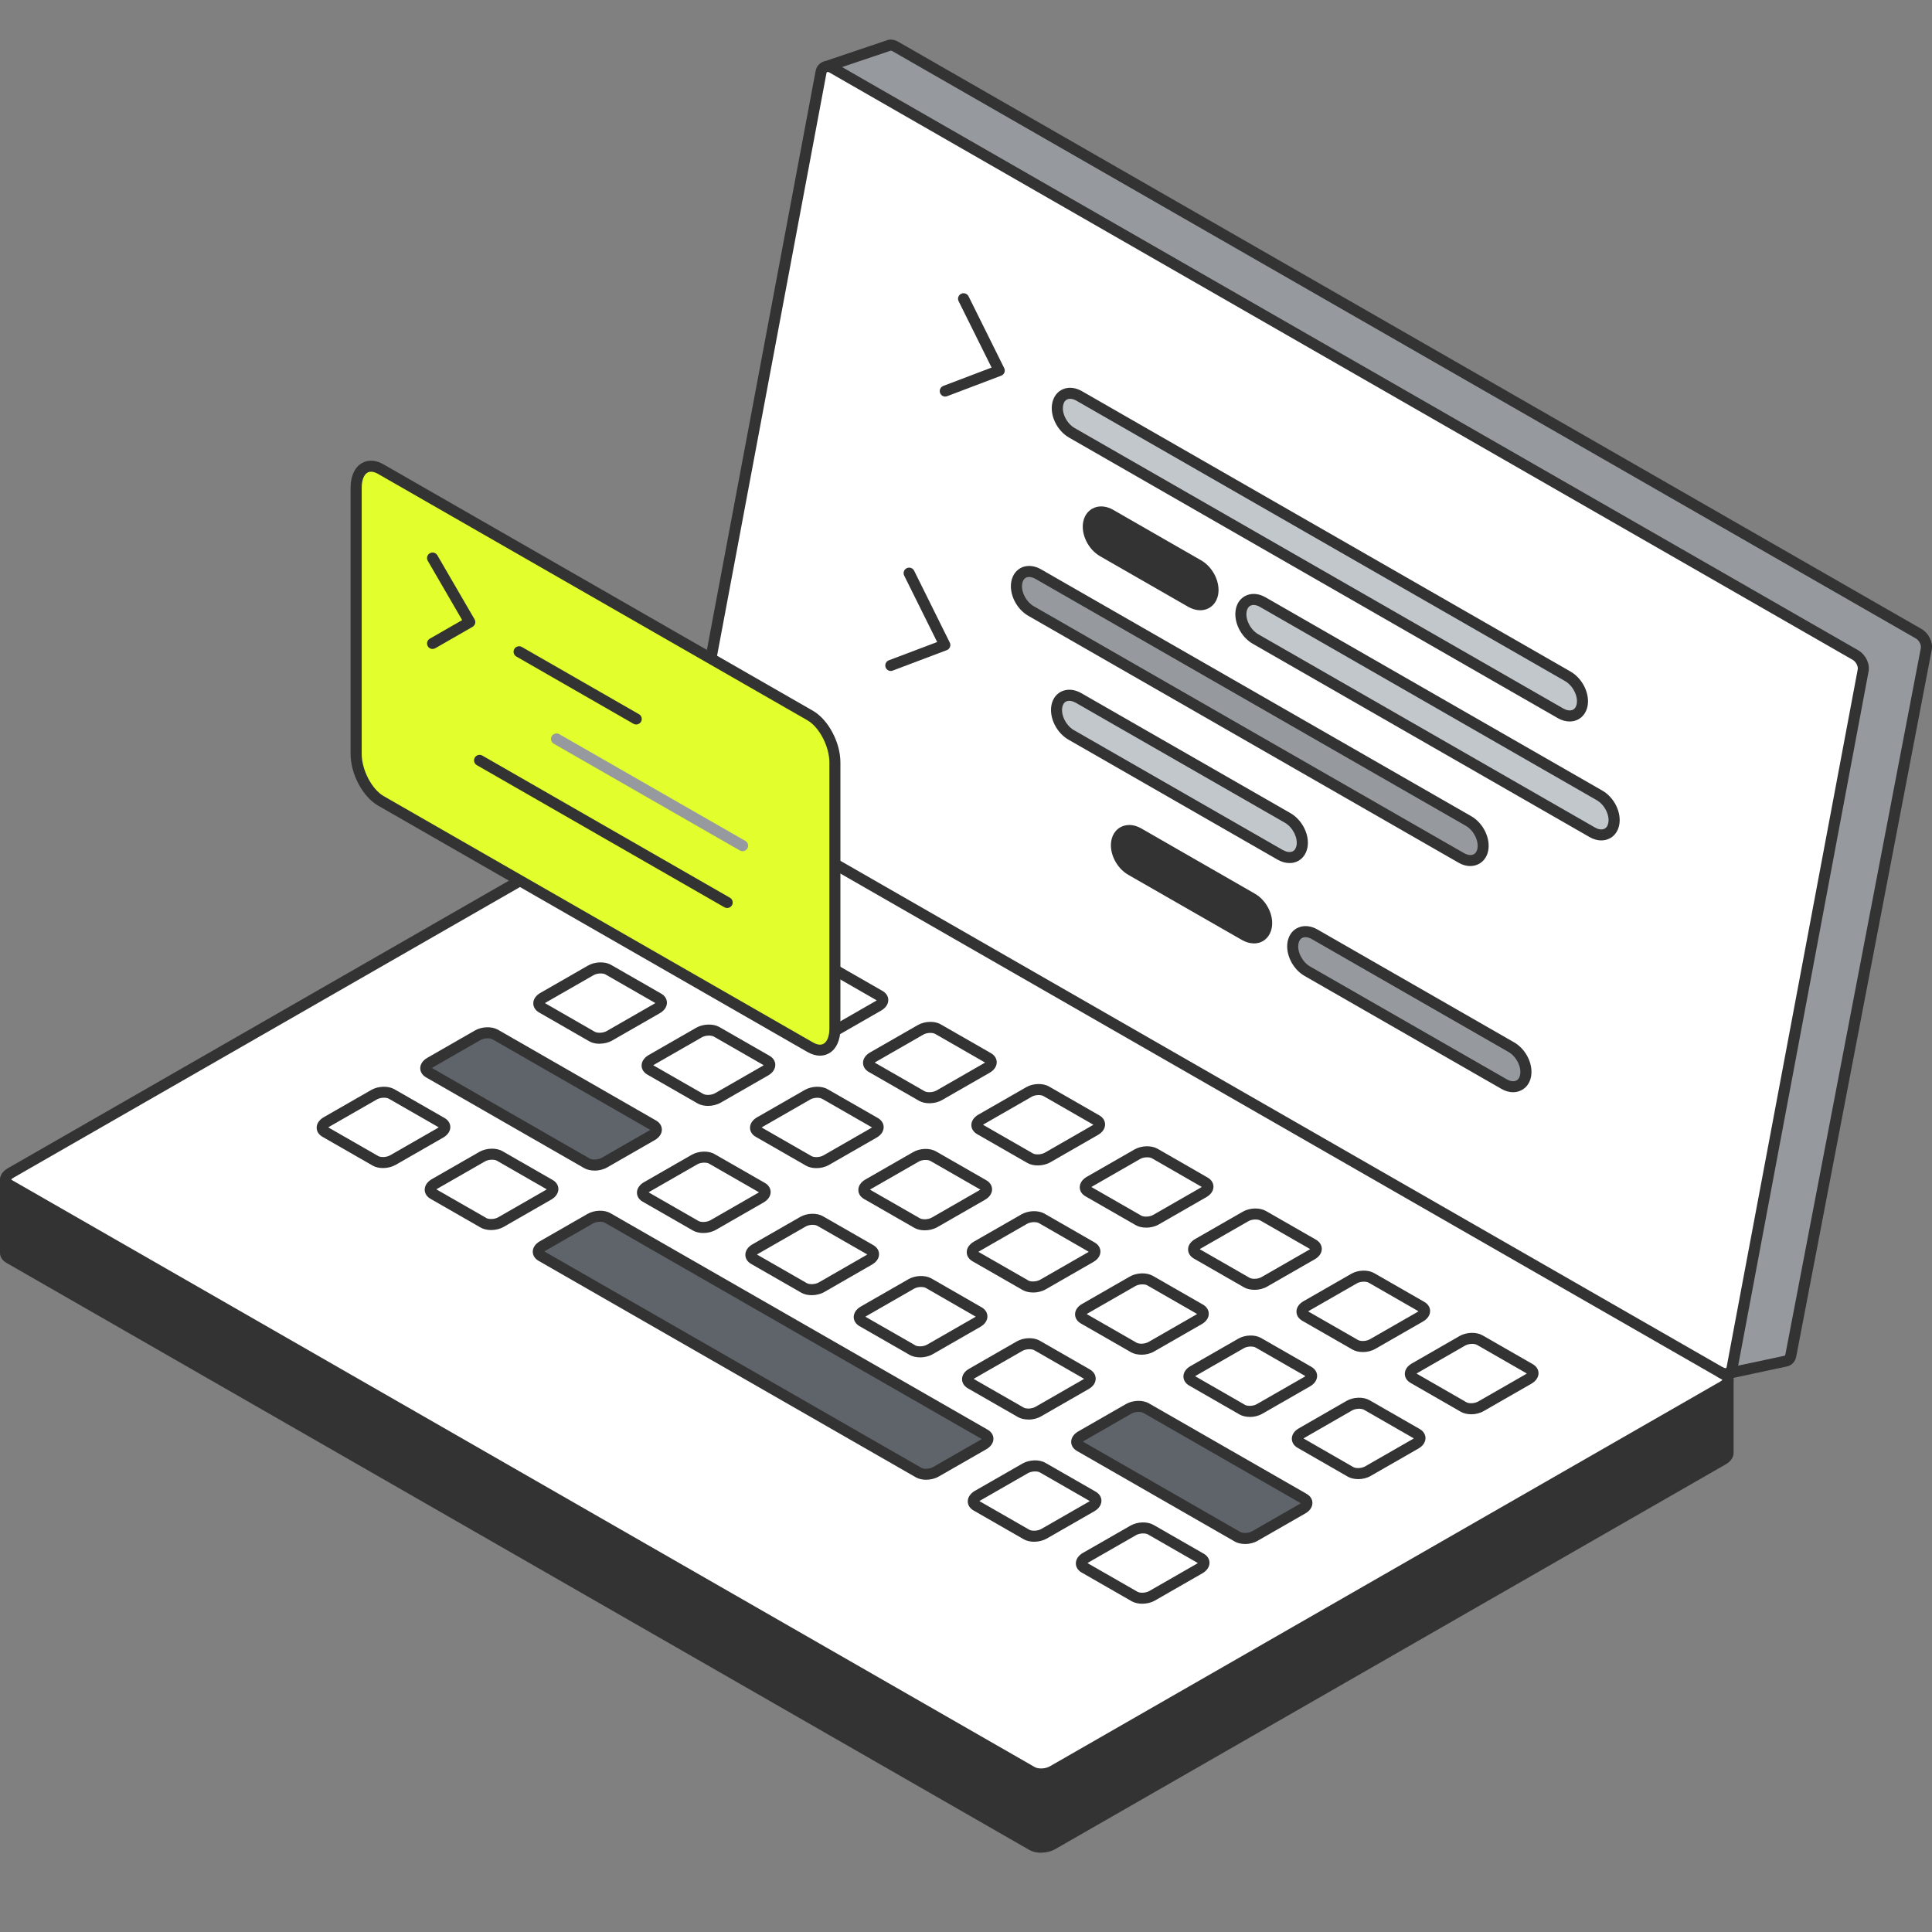 <svg width="195" height="195" viewBox="0 0 195 195" fill="none" xmlns="http://www.w3.org/2000/svg">
<rect x="0" y="0" width="195" height="195" fill="#808080" stroke="none"/>
<g clip-path="url(#clip0_459_10487)">
<path d="M193.646 63.959C194.183 64.267 194.526 64.957 194.422 65.506L180.753 136.804C180.697 137.123 180.495 137.331 180.23 137.379L174.301 138.644V138.637C174.566 138.592 174.767 138.392 174.823 138.073L188.052 67.657C188.153 67.105 187.806 66.418 187.276 66.11L84.014 6.849C83.794 6.723 83.577 6.686 83.394 6.719L89.768 4.571C89.951 4.534 90.171 4.579 90.388 4.701L193.646 63.959Z" fill="#969A9E"/>
<path d="M187.276 66.113C187.806 66.421 188.153 67.111 188.052 67.66L174.823 138.076C174.768 138.395 174.566 138.595 174.301 138.64C174.126 138.684 173.909 138.647 173.697 138.528C173.689 138.528 173.685 138.528 173.678 138.521L70.412 79.256C69.883 78.948 69.536 78.258 69.644 77.709L82.869 7.293C82.925 6.967 83.134 6.763 83.399 6.718C83.581 6.685 83.794 6.726 84.018 6.848L187.276 66.11V66.113ZM162.875 83.18C163.084 82.153 162.434 80.851 161.438 80.279L127.454 60.775C126.95 60.486 126.458 60.438 126.066 60.586C125.674 60.735 125.379 61.08 125.279 61.595C125.07 62.63 125.715 63.921 126.715 64.496L160.699 84C161.196 84.289 161.688 84.338 162.087 84.189C162.479 84.045 162.774 83.689 162.875 83.18ZM159.688 71.169C159.89 70.142 159.248 68.843 158.251 68.268L108.93 39.969C108.434 39.68 107.942 39.632 107.542 39.78C107.15 39.932 106.856 40.281 106.755 40.797C106.546 41.817 107.191 43.122 108.192 43.69L157.505 71.996C158.001 72.286 158.494 72.33 158.893 72.186C159.289 72.034 159.587 71.685 159.688 71.169ZM153.975 108.586C154.176 107.559 153.535 106.26 152.538 105.693L132.69 94.301C132.193 94.012 131.693 93.963 131.301 94.112C130.906 94.264 130.615 94.605 130.507 95.121C130.305 96.156 130.947 97.45 131.943 98.022L151.796 109.413C152.292 109.703 152.784 109.751 153.176 109.602C153.572 109.45 153.87 109.109 153.971 108.586H153.975ZM149.657 85.766C149.859 84.731 149.217 83.436 148.221 82.865L104.799 57.949C104.303 57.66 103.811 57.611 103.411 57.756C103.019 57.912 102.725 58.257 102.624 58.776C102.422 59.796 103.061 61.094 104.061 61.669L147.482 86.585C147.978 86.875 148.471 86.919 148.863 86.775C149.258 86.623 149.557 86.281 149.657 85.766ZM131.406 85.458C131.608 84.43 130.966 83.132 129.969 82.557L108.848 70.439C108.352 70.156 107.859 70.105 107.468 70.249C107.072 70.401 106.773 70.75 106.673 71.266C106.471 72.293 107.113 73.591 108.109 74.166L129.223 86.285C129.719 86.567 130.212 86.619 130.611 86.474C131.007 86.322 131.298 85.974 131.406 85.458ZM127.801 93.567C128.01 92.539 127.361 91.241 126.365 90.673L114.901 84.089C114.405 83.8 113.912 83.755 113.513 83.9C113.117 84.052 112.826 84.393 112.718 84.909C112.516 85.944 113.158 87.238 114.155 87.81L125.626 94.386C126.122 94.676 126.615 94.724 127.014 94.579C127.406 94.427 127.7 94.079 127.801 93.563V93.567ZM122.394 59.941C122.596 58.913 121.954 57.615 120.957 57.04L112.065 51.932C111.569 51.65 111.076 51.598 110.677 51.75C110.278 51.903 109.983 52.244 109.882 52.759C109.68 53.794 110.322 55.089 111.319 55.66L120.219 60.768C120.715 61.05 121.207 61.102 121.599 60.957C121.995 60.805 122.293 60.456 122.394 59.941Z" fill="white"/>
<path d="M174.416 139.253V146.646C174.416 146.876 174.244 147.121 173.905 147.317L106.243 186.151C105.631 186.504 104.706 186.541 104.176 186.24L0.918 126.975C0.679 126.838 0.56 126.649 0.56 126.456V119.07C0.56 119.263 0.679 119.445 0.918 119.586L104.176 178.847C104.706 179.148 105.631 179.111 106.243 178.758L173.905 139.925C174.244 139.732 174.416 139.487 174.416 139.253Z" fill="#333333"/>
<path d="M174.058 138.741C174.297 138.878 174.416 139.06 174.416 139.256C174.416 139.486 174.244 139.731 173.905 139.928L106.243 178.762C105.631 179.114 104.706 179.151 104.176 178.851L0.918 119.582C0.679 119.445 0.56 119.263 0.56 119.066C0.56 118.836 0.731 118.584 1.071 118.391L68.733 79.557C69.337 79.205 70.259 79.168 70.789 79.468L173.677 138.518C173.677 138.518 173.688 138.526 173.696 138.526L174.062 138.737L174.058 138.741ZM154.291 139.171C154.814 138.871 154.87 138.418 154.418 138.162L149.351 135.254C148.903 134.998 148.116 135.028 147.597 135.324L142.783 138.095C142.261 138.388 142.205 138.841 142.656 139.097L147.724 142.009C148.172 142.265 148.959 142.235 149.478 141.935L154.291 139.171ZM143.354 132.895C143.876 132.594 143.929 132.142 143.481 131.886L138.413 128.978C137.966 128.722 137.178 128.751 136.66 129.052L131.846 131.815C131.323 132.108 131.267 132.561 131.719 132.824L136.786 135.733C137.234 135.988 138.022 135.959 138.54 135.658L143.354 132.895ZM142.884 145.718C143.406 145.418 143.462 144.965 143.011 144.709L137.943 141.801C137.495 141.545 136.708 141.575 136.189 141.872L131.376 144.643C130.853 144.936 130.801 145.388 131.249 145.644L136.316 148.556C136.764 148.812 137.551 148.782 138.07 148.482L142.884 145.718ZM132.42 126.619C132.939 126.325 132.995 125.873 132.547 125.61L127.48 122.701C127.024 122.445 126.245 122.475 125.722 122.776L120.908 125.539C120.39 125.832 120.334 126.285 120.781 126.548L125.849 129.456C126.304 129.712 127.084 129.682 127.607 129.382L132.42 126.619ZM131.946 139.442C132.469 139.141 132.525 138.689 132.073 138.433L127.006 135.525C126.558 135.269 125.771 135.299 125.252 135.599L120.438 138.363C119.916 138.656 119.86 139.108 120.311 139.364L125.379 142.276C125.827 142.532 126.614 142.502 127.133 142.202L131.946 139.438V139.442ZM131.476 152.269C131.999 151.969 132.055 151.516 131.603 151.26L115.684 142.124C115.236 141.86 114.449 141.898 113.93 142.194L109.116 144.958C108.594 145.258 108.538 145.711 108.99 145.967L124.909 155.107C125.356 155.363 126.144 155.333 126.662 155.033L131.476 152.269ZM121.487 120.338C122.005 120.045 122.061 119.593 121.614 119.337L116.546 116.425C116.091 116.169 115.311 116.199 114.788 116.499L109.975 119.263C109.46 119.563 109.4 120.016 109.848 120.272L114.915 123.18C115.363 123.436 116.15 123.406 116.673 123.106L121.487 120.342V120.338ZM121.087 158.308C121.602 158.008 121.662 157.555 121.214 157.299L116.147 154.391C115.692 154.127 114.912 154.165 114.389 154.461L109.575 157.225C109.057 157.525 109.001 157.978 109.448 158.234L114.516 161.142C114.971 161.398 115.751 161.368 116.274 161.072L121.087 158.308ZM121.013 133.166C121.532 132.873 121.587 132.42 121.14 132.157L116.072 129.248C115.617 128.993 114.837 129.022 114.315 129.323L109.501 132.086C108.982 132.379 108.926 132.832 109.374 133.095L114.441 136.003C114.897 136.259 115.677 136.23 116.199 135.929L121.013 133.166ZM110.542 114.07C111.064 113.769 111.12 113.317 110.669 113.061L105.601 110.152C105.153 109.889 104.366 109.922 103.847 110.223L99.034 112.986C98.511 113.287 98.455 113.739 98.907 113.995L103.974 116.904C104.422 117.16 105.209 117.13 105.728 116.833L110.542 114.07ZM110.184 152.047C110.702 151.746 110.758 151.294 110.31 151.038L105.243 148.129C104.788 147.866 104 147.903 103.485 148.2L98.672 150.963C98.157 151.264 98.097 151.716 98.545 151.972L103.612 154.881C104.06 155.136 104.847 155.107 105.37 154.81L110.184 152.047ZM110.075 126.886C110.59 126.593 110.65 126.14 110.202 125.884L105.135 122.972C104.679 122.716 103.9 122.746 103.377 123.046L98.563 125.81C98.045 126.11 97.989 126.563 98.436 126.819L103.504 129.727C103.959 129.983 104.739 129.953 105.262 129.653L110.075 126.889V126.886ZM109.605 139.713C110.124 139.42 110.18 138.967 109.732 138.704L104.665 135.796C104.217 135.54 103.429 135.569 102.907 135.87L98.093 138.633C97.578 138.926 97.519 139.379 97.966 139.642L103.034 142.55C103.489 142.806 104.269 142.777 104.791 142.476L109.605 139.713ZM99.608 107.79C100.131 107.489 100.183 107.037 99.735 106.781L94.668 103.872C94.22 103.609 93.432 103.646 92.914 103.943L88.1 106.706C87.577 107.007 87.521 107.459 87.973 107.715L93.04 110.624C93.488 110.879 94.276 110.85 94.794 110.553L99.608 107.79ZM99.272 145.789C99.795 145.488 99.851 145.036 99.399 144.78L61.329 122.931C60.881 122.668 60.094 122.705 59.575 123.002L54.761 125.765C54.239 126.066 54.183 126.518 54.635 126.774L92.705 148.623C93.153 148.886 93.94 148.849 94.459 148.552L99.272 145.789ZM99.134 120.617C99.657 120.316 99.713 119.864 99.261 119.608L94.194 116.7C93.746 116.436 92.958 116.47 92.44 116.77L87.626 119.534C87.103 119.834 87.047 120.287 87.499 120.542L92.567 123.451C93.014 123.707 93.802 123.677 94.32 123.38L99.134 120.617ZM98.668 133.433C99.183 133.14 99.243 132.687 98.795 132.431L93.727 129.519C93.272 129.263 92.492 129.293 91.97 129.593L87.156 132.357C86.637 132.657 86.581 133.11 87.029 133.366L92.096 136.274C92.552 136.53 93.332 136.5 93.854 136.2L98.668 133.436V133.433ZM88.674 101.513C89.193 101.213 89.249 100.76 88.801 100.504L83.734 97.596C83.279 97.34 82.499 97.37 81.976 97.667L77.162 100.43C76.644 100.731 76.588 101.183 77.036 101.439L82.103 104.347C82.558 104.611 83.338 104.573 83.861 104.277L88.674 101.513ZM88.201 114.337C88.723 114.036 88.775 113.584 88.328 113.328L83.26 110.42C82.812 110.156 82.025 110.193 81.506 110.49L76.692 113.254C76.17 113.554 76.114 114.007 76.565 114.262L81.633 117.171C82.081 117.427 82.868 117.397 83.387 117.1L88.201 114.337ZM87.727 127.156C88.249 126.863 88.305 126.411 87.854 126.155L82.786 123.247C82.338 122.983 81.551 123.017 81.032 123.317L76.218 126.081C75.696 126.381 75.644 126.834 76.091 127.09L81.159 129.998C81.607 130.254 82.394 130.224 82.913 129.927L87.727 127.156ZM77.737 95.233C78.256 94.933 78.312 94.48 77.864 94.224L72.796 91.316C72.341 91.06 71.561 91.09 71.039 91.39L66.225 94.154C65.706 94.447 65.65 94.899 66.098 95.155L71.166 98.067C71.614 98.323 72.401 98.293 72.923 97.993L77.737 95.23V95.233ZM77.263 108.06C77.782 107.76 77.838 107.307 77.39 107.051L72.323 104.143C71.867 103.887 71.087 103.917 70.565 104.214L65.751 106.977C65.232 107.278 65.177 107.73 65.624 107.986L70.692 110.894C71.147 111.158 71.927 111.121 72.449 110.824L77.263 108.06ZM76.793 120.884C77.315 120.583 77.371 120.131 76.92 119.875L71.852 116.967C71.404 116.703 70.617 116.74 70.099 117.037L65.285 119.801C64.762 120.101 64.706 120.554 65.158 120.81L70.225 123.718C70.673 123.974 71.46 123.944 71.979 123.647L76.793 120.884ZM66.329 101.78C66.844 101.48 66.904 101.027 66.456 100.771L61.389 97.863C60.934 97.607 60.154 97.637 59.631 97.937L54.817 100.701C54.299 100.994 54.243 101.446 54.691 101.702L59.758 104.614C60.206 104.87 60.993 104.841 61.516 104.54L66.329 101.777V101.78ZM65.818 114.581C66.337 114.288 66.393 113.836 65.945 113.58L49.981 104.414C49.526 104.158 48.746 104.188 48.224 104.488L43.41 107.252C42.891 107.545 42.835 107.997 43.283 108.253L59.247 117.419C59.702 117.675 60.482 117.645 61.005 117.345L65.818 114.581ZM55.37 120.591C55.888 120.29 55.944 119.838 55.497 119.582L50.429 116.674C49.981 116.41 49.194 116.447 48.672 116.744L43.858 119.508C43.343 119.808 43.283 120.261 43.731 120.517L48.798 123.425C49.254 123.681 50.041 123.651 50.556 123.354L55.37 120.591ZM44.466 114.329C44.985 114.029 45.041 113.576 44.593 113.32L39.525 110.412C39.07 110.156 38.29 110.186 37.768 110.483L32.954 113.246C32.435 113.547 32.379 113.999 32.827 114.255L37.895 117.163C38.35 117.427 39.13 117.39 39.652 117.093L44.466 114.329Z" fill="white"/>
<path d="M161.438 80.281C162.435 80.852 163.084 82.154 162.875 83.181C162.774 83.689 162.479 84.046 162.087 84.19C161.692 84.342 161.199 84.29 160.699 84.001L126.715 64.497C125.712 63.922 125.07 62.631 125.279 61.596C125.379 61.081 125.674 60.739 126.066 60.587C126.458 60.435 126.947 60.487 127.454 60.776L161.438 80.281Z" fill="#C2C7CC"/>
<path d="M158.251 68.269C159.247 68.844 159.889 70.142 159.687 71.17C159.587 71.685 159.292 72.034 158.893 72.186C158.497 72.331 158.004 72.286 157.504 71.997L108.191 43.69C107.187 43.119 106.545 41.817 106.754 40.797C106.855 40.281 107.15 39.933 107.542 39.781C107.937 39.629 108.43 39.681 108.93 39.97L158.251 68.269Z" fill="#C2C7CC"/>
<path d="M154.418 138.167C154.873 138.423 154.814 138.875 154.291 139.176L149.478 141.939C148.963 142.24 148.171 142.273 147.724 142.013L142.656 139.101C142.201 138.845 142.261 138.393 142.783 138.1L147.597 135.329C148.116 135.036 148.903 135.002 149.351 135.258L154.418 138.167Z" fill="white"/>
<path d="M152.537 105.69C153.534 106.261 154.176 107.555 153.974 108.583C153.873 109.102 153.579 109.447 153.179 109.599C152.787 109.751 152.299 109.699 151.799 109.41L131.946 98.019C130.95 97.447 130.308 96.153 130.51 95.118C130.618 94.602 130.905 94.261 131.304 94.109C131.696 93.957 132.193 94.009 132.693 94.298L152.541 105.69H152.537Z" fill="#969A9E"/>
<path d="M148.22 82.867C149.216 83.438 149.858 84.733 149.657 85.767C149.556 86.283 149.261 86.624 148.862 86.776C148.47 86.921 147.981 86.877 147.481 86.587L104.06 61.671C103.056 61.096 102.422 59.798 102.623 58.778C102.724 58.258 103.019 57.914 103.411 57.758C103.806 57.613 104.299 57.665 104.799 57.951L148.22 82.867Z" fill="#969A9E"/>
<path d="M143.481 131.886C143.929 132.142 143.876 132.594 143.354 132.895L138.54 135.658C138.021 135.959 137.234 135.992 136.786 135.732L131.719 132.824C131.263 132.561 131.323 132.108 131.846 131.815L136.659 129.052C137.178 128.751 137.965 128.718 138.413 128.978L143.481 131.886Z" fill="white"/>
<path d="M143.011 144.713C143.466 144.969 143.406 145.422 142.884 145.722L138.07 148.486C137.552 148.786 136.764 148.82 136.316 148.56L131.249 145.648C130.801 145.392 130.853 144.94 131.376 144.647L136.189 141.876C136.708 141.583 137.496 141.549 137.943 141.805L143.011 144.713Z" fill="white"/>
<path d="M132.548 125.608C132.995 125.872 132.939 126.324 132.421 126.617L127.607 129.381C127.084 129.681 126.301 129.715 125.849 129.455L120.782 126.547C120.334 126.284 120.39 125.831 120.909 125.538L125.722 122.774C126.245 122.474 127.028 122.441 127.48 122.7L132.548 125.608Z" fill="white"/>
<path d="M132.074 138.433C132.529 138.689 132.469 139.141 131.947 139.442L127.133 142.205C126.614 142.506 125.827 142.539 125.379 142.28L120.311 139.368C119.856 139.112 119.916 138.659 120.438 138.366L125.252 135.603C125.771 135.302 126.558 135.269 127.006 135.528L132.074 138.437V138.433Z" fill="white"/>
<path d="M131.6 151.261C132.055 151.517 131.995 151.969 131.473 152.27L126.659 155.033C126.141 155.334 125.353 155.367 124.905 155.108L108.986 145.968C108.531 145.712 108.591 145.259 109.113 144.959L113.927 142.195C114.446 141.902 115.233 141.861 115.681 142.125L131.6 151.261Z" fill="#5F646B"/>
<path d="M129.969 82.558C130.966 83.133 131.607 84.431 131.406 85.459C131.298 85.974 131.01 86.323 130.611 86.475C130.216 86.62 129.723 86.568 129.223 86.286L108.109 74.167C107.113 73.592 106.471 72.294 106.673 71.266C106.773 70.751 107.068 70.402 107.468 70.25C107.859 70.106 108.348 70.157 108.848 70.439L129.969 82.558Z" fill="#C2C7CC"/>
<path d="M126.364 90.674C127.361 91.245 128.01 92.54 127.801 93.567C127.7 94.083 127.405 94.432 127.014 94.584C126.618 94.728 126.125 94.676 125.625 94.391L114.154 87.814C113.158 87.243 112.516 85.948 112.718 84.913C112.826 84.398 113.113 84.056 113.512 83.904C113.908 83.76 114.401 83.804 114.901 84.094L126.364 90.678V90.674Z" fill="#333333"/>
<path d="M120.957 57.041C121.954 57.616 122.595 58.915 122.394 59.942C122.293 60.458 121.998 60.806 121.599 60.959C121.207 61.103 120.718 61.051 120.218 60.769L111.318 55.661C110.322 55.09 109.68 53.796 109.882 52.761C109.982 52.249 110.277 51.904 110.677 51.752C111.076 51.6 111.565 51.651 112.065 51.934L120.957 57.041Z" fill="#333333"/>
<path d="M121.61 119.337C122.058 119.593 122.002 120.045 121.483 120.338L116.669 123.102C116.147 123.402 115.36 123.435 114.912 123.176L109.844 120.268C109.396 120.012 109.452 119.559 109.971 119.259L114.785 116.495C115.307 116.195 116.091 116.161 116.543 116.421L121.61 119.333V119.337Z" fill="white"/>
<path d="M121.215 157.299C121.662 157.554 121.606 158.007 121.088 158.307L116.274 161.071C115.751 161.364 114.968 161.397 114.516 161.141L109.449 158.233C109.001 157.977 109.057 157.525 109.576 157.224L114.389 154.461C114.912 154.168 115.695 154.127 116.147 154.39L121.215 157.299Z" fill="white"/>
<path d="M121.14 132.157C121.588 132.421 121.532 132.873 121.013 133.166L116.2 135.93C115.677 136.23 114.894 136.264 114.442 136.004L109.375 133.096C108.927 132.832 108.983 132.38 109.501 132.087L114.315 129.323C114.838 129.023 115.621 128.989 116.073 129.249L121.14 132.157Z" fill="white"/>
<path d="M110.669 113.061C111.124 113.317 111.065 113.769 110.542 114.07L105.729 116.833C105.21 117.126 104.422 117.16 103.975 116.904L98.907 113.996C98.452 113.74 98.512 113.287 99.034 112.987L103.848 110.223C104.363 109.923 105.154 109.889 105.602 110.153L110.669 113.061Z" fill="white"/>
<path d="M110.31 151.037C110.758 151.293 110.702 151.745 110.183 152.046L105.37 154.809C104.847 155.102 104.06 155.136 103.612 154.88L98.544 151.972C98.097 151.716 98.153 151.263 98.671 150.963L103.485 148.199C104.004 147.906 104.791 147.865 105.243 148.129L110.31 151.037Z" fill="white"/>
<path d="M110.203 125.883C110.651 126.139 110.595 126.592 110.076 126.885L105.262 129.649C104.74 129.949 103.956 129.982 103.505 129.723L98.437 126.815C97.989 126.559 98.045 126.106 98.564 125.806L103.378 123.042C103.9 122.742 104.684 122.708 105.135 122.968L110.203 125.88V125.883Z" fill="white"/>
<path d="M109.732 138.704C110.18 138.968 110.124 139.42 109.605 139.713L104.791 142.477C104.269 142.777 103.485 142.81 103.034 142.551L97.966 139.643C97.519 139.379 97.575 138.927 98.093 138.634L102.907 135.87C103.429 135.57 104.217 135.536 104.665 135.796L109.732 138.704Z" fill="white"/>
<path d="M99.736 106.781C100.183 107.037 100.131 107.489 99.609 107.79L94.795 110.553C94.276 110.846 93.489 110.88 93.041 110.624L87.974 107.716C87.518 107.46 87.578 107.007 88.1 106.707L92.914 103.943C93.433 103.65 94.22 103.609 94.668 103.873L99.736 106.781Z" fill="white"/>
<path d="M99.399 144.78C99.855 145.036 99.795 145.488 99.272 145.789L94.459 148.552C93.94 148.845 93.153 148.886 92.705 148.623L54.635 126.774C54.179 126.518 54.239 126.066 54.761 125.765L59.575 123.002C60.09 122.709 60.881 122.668 61.329 122.931L99.399 144.78Z" fill="#5F646B"/>
<path d="M99.261 119.608C99.716 119.864 99.657 120.316 99.134 120.617L94.32 123.38C93.802 123.673 93.014 123.707 92.567 123.451L87.499 120.542C87.044 120.286 87.103 119.834 87.626 119.533L92.44 116.77C92.955 116.469 93.746 116.436 94.194 116.699L99.261 119.608Z" fill="white"/>
<path d="M98.795 132.43C99.242 132.686 99.186 133.139 98.668 133.432L93.854 136.195C93.332 136.496 92.548 136.529 92.096 136.27L87.029 133.361C86.581 133.105 86.637 132.653 87.156 132.352L91.969 129.589C92.492 129.288 93.275 129.255 93.727 129.515L98.795 132.427V132.43Z" fill="white"/>
<path d="M88.798 100.504C89.245 100.76 89.189 101.213 88.671 101.513L83.857 104.277C83.335 104.57 82.551 104.611 82.099 104.347L77.032 101.439C76.584 101.183 76.64 100.731 77.159 100.43L81.972 97.667C82.495 97.374 83.278 97.34 83.73 97.596L88.798 100.504Z" fill="white"/>
<path d="M88.327 113.328C88.775 113.584 88.723 114.036 88.201 114.337L83.387 117.1C82.868 117.393 82.081 117.427 81.633 117.171L76.565 114.263C76.11 114.007 76.17 113.554 76.692 113.254L81.506 110.49C82.025 110.197 82.812 110.156 83.26 110.42L88.327 113.328Z" fill="white"/>
<path d="M87.854 126.155C88.309 126.41 88.249 126.863 87.727 127.156L82.913 129.927C82.394 130.22 81.607 130.253 81.159 129.997L76.092 127.089C75.644 126.833 75.696 126.381 76.219 126.08L81.032 123.317C81.551 123.016 82.338 122.983 82.786 123.246L87.854 126.155Z" fill="white"/>
<path d="M77.864 94.224C78.312 94.48 78.256 94.932 77.737 95.233L72.923 97.996C72.401 98.297 71.614 98.33 71.166 98.07L66.098 95.159C65.65 94.903 65.706 94.45 66.225 94.157L71.039 91.394C71.561 91.093 72.345 91.06 72.796 91.319L77.864 94.228V94.224Z" fill="white"/>
<path d="M77.39 107.051C77.838 107.307 77.782 107.76 77.263 108.06L72.45 110.824C71.927 111.117 71.144 111.158 70.692 110.894L65.624 107.986C65.177 107.73 65.233 107.278 65.751 106.977L70.565 104.214C71.088 103.921 71.871 103.887 72.323 104.143L77.39 107.051Z" fill="white"/>
<path d="M76.916 119.875C77.371 120.131 77.312 120.583 76.789 120.884L71.976 123.647C71.457 123.94 70.669 123.974 70.222 123.718L65.154 120.809C64.699 120.554 64.759 120.101 65.281 119.8L70.095 117.037C70.61 116.744 71.401 116.703 71.849 116.967L76.916 119.875Z" fill="white"/>
<path d="M66.457 100.771C66.904 101.027 66.849 101.479 66.33 101.78L61.516 104.543C60.994 104.844 60.206 104.877 59.758 104.617L54.691 101.706C54.243 101.45 54.299 100.997 54.818 100.704L59.632 97.941C60.154 97.64 60.938 97.607 61.389 97.866L66.457 100.774V100.771Z" fill="white"/>
<path d="M65.945 113.579C66.393 113.835 66.337 114.288 65.818 114.581L61.004 117.344C60.482 117.645 59.698 117.678 59.247 117.418L43.283 108.252C42.835 107.996 42.891 107.544 43.41 107.251L48.223 104.487C48.746 104.187 49.529 104.154 49.981 104.413L65.945 113.579Z" fill="#5F646B"/>
<path d="M55.497 119.582C55.945 119.838 55.889 120.29 55.37 120.591L50.556 123.354C50.037 123.647 49.25 123.681 48.798 123.425L43.731 120.516C43.283 120.261 43.339 119.808 43.858 119.508L48.672 116.744C49.194 116.451 49.981 116.41 50.429 116.674L55.497 119.582Z" fill="white"/>
<path d="M44.593 113.323C45.041 113.579 44.985 114.031 44.467 114.332L39.653 117.095C39.13 117.388 38.347 117.429 37.895 117.166L32.828 114.258C32.38 114.002 32.436 113.549 32.955 113.249L37.768 110.485C38.291 110.192 39.074 110.159 39.526 110.415L44.593 113.323Z" fill="white"/>
<path d="M105.079 179.604C104.646 179.604 104.228 179.512 103.9 179.326L0.638 120.065C0.231 119.831 0 119.467 0 119.07C0 118.622 0.287 118.199 0.791 117.913L68.449 79.083C69.229 78.63 70.352 78.593 71.061 78.994C71.33 79.146 71.423 79.487 71.27 79.754C71.117 80.022 70.774 80.114 70.505 79.962C70.184 79.78 69.475 79.777 69.009 80.047L1.351 118.874C1.224 118.948 1.161 119.015 1.134 119.056C1.149 119.067 1.172 119.085 1.202 119.104L104.459 178.365C104.78 178.547 105.493 178.551 105.967 178.276L173.629 139.443C173.756 139.372 173.819 139.305 173.845 139.268C173.83 139.257 173.812 139.238 173.778 139.224L173.409 139.008C173.144 138.853 173.054 138.511 173.207 138.248C173.364 137.985 173.707 137.896 173.972 138.048L174.338 138.259C174.741 138.489 174.972 138.853 174.972 139.253C174.972 139.698 174.685 140.118 174.181 140.407L106.523 179.237C106.098 179.482 105.579 179.604 105.075 179.604H105.079Z" fill="#333333"/>
<path d="M174.147 139.215C173.92 139.215 173.681 139.151 173.453 139.033C173.431 139.025 173.412 139.014 173.394 139.003L70.132 79.738C69.386 79.304 68.942 78.388 69.094 77.605L82.316 7.193C82.409 6.659 82.786 6.262 83.297 6.173C83.618 6.114 83.965 6.184 84.293 6.369L187.555 65.635C188.298 66.065 188.745 66.978 188.6 67.764L175.371 138.183C175.278 138.714 174.909 139.1 174.412 139.189C174.326 139.207 174.241 139.218 174.151 139.218L174.147 139.215ZM173.912 138.016C173.912 138.016 173.946 138.031 173.964 138.042C174.073 138.102 174.144 138.105 174.162 138.102C174.177 138.102 174.192 138.094 174.207 138.094C174.244 138.087 174.263 138.031 174.27 137.983L187.503 67.564C187.563 67.248 187.32 66.788 186.995 66.599L83.734 7.33C83.599 7.252 83.517 7.26 83.495 7.263C83.48 7.263 83.435 7.275 83.416 7.386L70.192 77.809C70.128 78.128 70.367 78.584 70.692 78.773L173.909 138.013L173.912 138.016Z" fill="#333333"/>
<path d="M60.012 118.149C59.631 118.149 59.258 118.067 58.967 117.904L42.999 108.738C42.63 108.527 42.417 108.189 42.417 107.818C42.417 107.41 42.675 107.028 43.126 106.769L47.94 104.005C48.634 103.608 49.627 103.575 50.253 103.927L66.221 113.097C66.591 113.308 66.803 113.646 66.803 114.017C66.803 114.425 66.546 114.807 66.094 115.067L61.28 117.83C60.907 118.045 60.448 118.153 60.008 118.153L60.012 118.149ZM59.523 116.936C59.78 117.081 60.344 117.077 60.724 116.862L65.542 114.098C65.579 114.076 65.609 114.058 65.632 114.039L49.701 104.895C49.447 104.754 48.88 104.754 48.503 104.97L43.686 107.733C43.648 107.755 43.619 107.774 43.596 107.792L59.523 116.936Z" fill="#333333"/>
<path d="M70.99 124.449C70.606 124.449 70.233 124.367 69.942 124.201L64.874 121.292C64.504 121.085 64.288 120.747 64.288 120.376C64.288 119.964 64.546 119.579 65.001 119.319L69.815 116.555C70.52 116.155 71.516 116.125 72.132 116.489L77.196 119.393C77.565 119.601 77.782 119.938 77.782 120.309C77.782 120.721 77.524 121.103 77.069 121.367L72.255 124.13C71.886 124.342 71.43 124.449 70.99 124.449ZM65.467 120.346L70.501 123.236C70.748 123.377 71.322 123.377 71.695 123.166L76.509 120.402C76.55 120.38 76.58 120.358 76.603 120.339L71.569 117.449C71.322 117.305 70.751 117.305 70.374 117.52L65.561 120.283C65.519 120.306 65.49 120.328 65.467 120.346Z" fill="#333333"/>
<path d="M81.928 130.725C81.543 130.725 81.17 130.644 80.879 130.477L75.812 127.569C75.442 127.357 75.23 127.02 75.23 126.649C75.23 126.241 75.487 125.855 75.939 125.595L80.756 122.832C81.45 122.427 82.45 122.398 83.073 122.765L88.137 125.669C88.51 125.881 88.723 126.215 88.723 126.589C88.723 127.001 88.462 127.383 88.007 127.639L83.197 130.406C82.827 130.618 82.372 130.725 81.931 130.725H81.928ZM76.405 126.623L81.439 129.512C81.685 129.653 82.26 129.653 82.633 129.442L87.447 126.675C87.484 126.652 87.514 126.634 87.536 126.615L82.506 123.729C82.256 123.581 81.685 123.581 81.316 123.796L76.498 126.56C76.457 126.582 76.427 126.604 76.405 126.623Z" fill="#333333"/>
<path d="M92.862 137.002C92.481 137.002 92.108 136.92 91.817 136.757L86.749 133.849C86.38 133.637 86.167 133.303 86.167 132.933C86.167 132.524 86.424 132.139 86.872 131.875L91.69 129.112C92.384 128.711 93.38 128.682 94.007 129.034L99.078 131.95C99.448 132.161 99.661 132.499 99.661 132.869C99.661 133.277 99.403 133.66 98.952 133.919L94.138 136.683C93.765 136.898 93.306 137.005 92.865 137.005L92.862 137.002ZM92.373 135.789C92.63 135.933 93.197 135.933 93.574 135.715L98.392 132.951C98.429 132.929 98.459 132.91 98.481 132.892L93.451 129.998C93.197 129.854 92.63 129.857 92.253 130.073L87.439 132.836C87.398 132.858 87.369 132.881 87.346 132.899L92.38 135.785L92.373 135.789Z" fill="#333333"/>
<path d="M103.795 143.276C103.415 143.276 103.041 143.195 102.75 143.031L97.683 140.123C97.31 139.904 97.097 139.567 97.101 139.196C97.101 138.788 97.362 138.406 97.81 138.154L102.623 135.39C103.321 134.989 104.318 134.956 104.941 135.316L110.008 138.224C110.382 138.443 110.594 138.78 110.59 139.155C110.59 139.563 110.329 139.945 109.881 140.197L105.068 142.961C104.695 143.176 104.236 143.284 103.795 143.284V143.276ZM103.31 142.067C103.564 142.212 104.131 142.212 104.512 141.993L109.325 139.229C109.367 139.207 109.396 139.185 109.419 139.166L104.385 136.277C104.138 136.136 103.56 136.136 103.187 136.351L98.369 139.114C98.328 139.137 98.299 139.159 98.276 139.177L103.31 142.063V142.067Z" fill="#333333"/>
<path d="M125.67 155.837C125.289 155.837 124.916 155.756 124.625 155.589L108.702 146.449C108.333 146.241 108.116 145.903 108.116 145.532C108.116 145.121 108.374 144.739 108.829 144.475L113.646 141.712C114.348 141.311 115.344 141.281 115.964 141.645L131.879 150.777C132.249 150.989 132.465 151.323 132.465 151.694C132.465 152.105 132.208 152.491 131.752 152.751L126.935 155.514C126.565 155.73 126.106 155.841 125.666 155.841L125.67 155.837ZM125.188 154.624C125.435 154.765 126.009 154.765 126.379 154.55L131.196 151.786C131.237 151.764 131.267 151.742 131.29 151.723L115.4 142.606C115.154 142.461 114.583 142.461 114.206 142.676L109.392 145.44C109.351 145.462 109.322 145.484 109.299 145.503L125.188 154.624Z" fill="#333333"/>
<path d="M60.52 105.349C60.135 105.349 59.766 105.268 59.475 105.101L54.407 102.189C54.038 101.978 53.825 101.64 53.825 101.269C53.825 100.861 54.083 100.479 54.534 100.219L59.348 97.456C60.042 97.059 61.035 97.022 61.662 97.378L66.733 100.286C67.102 100.498 67.315 100.831 67.315 101.202C67.315 101.61 67.058 101.996 66.61 102.256L61.792 105.019C61.419 105.234 60.96 105.342 60.516 105.342L60.52 105.349ZM60.035 104.14C60.281 104.281 60.859 104.281 61.233 104.066L66.05 101.302C66.091 101.28 66.121 101.258 66.143 101.239L61.109 98.35C60.856 98.209 60.288 98.209 59.911 98.424L55.094 101.187C55.057 101.21 55.027 101.228 55.004 101.247L60.035 104.14Z" fill="#333333"/>
<path d="M71.457 111.62C71.073 111.62 70.7 111.538 70.409 111.371L65.341 108.463C64.972 108.252 64.759 107.918 64.759 107.547C64.759 107.139 65.016 106.753 65.464 106.49L70.282 103.726C70.979 103.333 71.976 103.303 72.599 103.656L77.67 106.564C78.04 106.775 78.252 107.109 78.252 107.48C78.252 107.888 77.999 108.274 77.547 108.537L72.73 111.301C72.353 111.512 71.897 111.62 71.457 111.62ZM65.938 107.521L70.976 110.411C71.226 110.555 71.793 110.555 72.177 110.336L76.987 107.577C77.025 107.554 77.058 107.532 77.081 107.514L72.047 104.624C71.797 104.483 71.226 104.479 70.845 104.694L66.035 107.454C65.994 107.476 65.964 107.499 65.942 107.517L65.938 107.521Z" fill="#333333"/>
<path d="M82.402 117.902C82.018 117.902 81.645 117.821 81.354 117.654L76.286 114.745C75.917 114.538 75.7 114.2 75.7 113.829C75.7 113.418 75.958 113.032 76.413 112.772L81.227 110.009C81.932 109.608 82.925 109.578 83.544 109.942L88.608 112.846C88.977 113.058 89.19 113.395 89.19 113.766C89.19 114.174 88.933 114.56 88.481 114.82L83.663 117.583C83.294 117.795 82.839 117.902 82.398 117.902H82.402ZM76.876 113.8L81.91 116.689C82.156 116.83 82.731 116.83 83.104 116.619L87.918 113.855C87.959 113.833 87.989 113.811 88.011 113.792L82.977 110.903C82.731 110.758 82.16 110.758 81.783 110.973L76.969 113.737C76.928 113.759 76.898 113.781 76.876 113.8Z" fill="#333333"/>
<path d="M93.336 124.178C92.951 124.178 92.578 124.097 92.287 123.93L87.22 121.022C86.85 120.814 86.634 120.476 86.634 120.105C86.634 119.694 86.891 119.308 87.347 119.048L92.164 116.285C92.858 115.88 93.858 115.851 94.481 116.218L99.545 119.122C99.915 119.33 100.131 119.668 100.131 120.039C100.131 120.45 99.874 120.836 99.418 121.096L94.605 123.859C94.235 124.071 93.78 124.178 93.34 124.178H93.336ZM87.813 120.076L92.847 122.965C93.093 123.106 93.668 123.106 94.041 122.895L98.855 120.131C98.896 120.109 98.926 120.087 98.948 120.068L93.914 117.179C93.664 117.03 93.093 117.03 92.724 117.246L87.906 120.009C87.865 120.031 87.835 120.054 87.813 120.072V120.076Z" fill="#333333"/>
<path d="M104.269 130.454C103.888 130.454 103.515 130.372 103.224 130.209L98.156 127.301C97.787 127.089 97.574 126.755 97.574 126.385C97.574 125.977 97.832 125.591 98.279 125.331L103.097 122.568C103.791 122.171 104.787 122.137 105.414 122.49L110.486 125.405C110.855 125.617 111.068 125.954 111.068 126.325C111.068 126.733 110.807 127.115 110.359 127.371L105.545 130.135C105.172 130.35 104.713 130.457 104.272 130.457L104.269 130.454ZM103.78 129.241C104.037 129.385 104.601 129.382 104.981 129.167L109.799 126.403C109.836 126.381 109.866 126.362 109.889 126.344L104.858 123.45C104.605 123.306 104.037 123.309 103.661 123.525L98.847 126.288C98.806 126.31 98.776 126.333 98.753 126.351L103.787 129.237L103.78 129.241Z" fill="#333333"/>
<path d="M115.202 136.731C114.822 136.731 114.449 136.65 114.158 136.486L109.09 133.578C108.717 133.359 108.504 133.022 108.508 132.651C108.508 132.243 108.769 131.861 109.217 131.608L114.031 128.845C114.725 128.448 115.717 128.415 116.348 128.767L121.419 131.675C121.792 131.894 122.005 132.232 122.001 132.606C122.001 133.014 121.74 133.396 121.292 133.649L116.479 136.412C116.105 136.627 115.646 136.735 115.206 136.735L115.202 136.731ZM114.717 135.522C114.971 135.667 115.542 135.663 115.919 135.448L120.733 132.684C120.774 132.662 120.804 132.64 120.826 132.621L115.792 129.731C115.538 129.587 114.971 129.591 114.594 129.806L109.777 132.569C109.736 132.591 109.706 132.614 109.683 132.632L114.717 135.522Z" fill="#333333"/>
<path d="M126.144 143.01C125.763 143.01 125.39 142.928 125.099 142.761L120.031 139.849C119.658 139.638 119.445 139.304 119.445 138.929C119.445 138.518 119.707 138.136 120.162 137.88L124.972 135.12C125.662 134.716 126.659 134.686 127.285 135.046L132.353 137.954C132.722 138.165 132.939 138.499 132.939 138.87C132.939 139.282 132.681 139.668 132.226 139.927L127.409 142.691C127.039 142.906 126.58 143.017 126.14 143.017L126.144 143.01ZM125.658 141.797C125.905 141.938 126.479 141.938 126.849 141.723L131.666 138.959C131.707 138.937 131.737 138.915 131.76 138.896L126.726 136.006C126.479 135.865 125.905 135.865 125.535 136.081L120.718 138.844C120.68 138.866 120.651 138.885 120.628 138.903L125.662 141.797H125.658Z" fill="#333333"/>
<path d="M137.081 149.29C136.701 149.29 136.328 149.209 136.036 149.042L130.969 146.13C130.596 145.915 130.383 145.581 130.387 145.206C130.387 144.798 130.648 144.416 131.1 144.16L135.91 141.393C136.607 140.996 137.6 140.967 138.223 141.323L143.291 144.231C143.66 144.442 143.877 144.776 143.877 145.147C143.877 145.559 143.619 145.945 143.164 146.204L138.346 148.968C137.977 149.183 137.518 149.294 137.078 149.294L137.081 149.29ZM136.596 148.077C136.842 148.218 137.417 148.218 137.787 148.003L142.604 145.24C142.645 145.217 142.675 145.195 142.697 145.177L137.663 142.287C137.417 142.146 136.842 142.146 136.469 142.358L131.656 145.125C131.618 145.147 131.588 145.166 131.566 145.184L136.596 148.077Z" fill="#333333"/>
<path d="M71.927 98.801C71.543 98.801 71.173 98.719 70.882 98.552L65.815 95.641C65.445 95.429 65.232 95.092 65.232 94.721C65.232 94.313 65.49 93.931 65.941 93.671L70.755 90.907C71.449 90.51 72.446 90.477 73.069 90.829L78.14 93.738C78.51 93.949 78.722 94.283 78.722 94.654C78.722 95.062 78.465 95.448 78.017 95.707L73.2 98.471C72.826 98.686 72.367 98.794 71.927 98.794V98.801ZM71.442 97.592C71.688 97.733 72.266 97.733 72.64 97.518L77.457 94.754C77.495 94.732 77.528 94.71 77.55 94.691L72.517 91.801C72.263 91.66 71.696 91.66 71.319 91.876L66.501 94.639C66.464 94.661 66.434 94.68 66.412 94.698L71.442 97.592Z" fill="#333333"/>
<path d="M82.864 105.073C82.48 105.073 82.107 104.991 81.816 104.824L76.748 101.916C76.379 101.705 76.166 101.371 76.166 101C76.166 100.592 76.424 100.206 76.871 99.943L81.689 97.179C82.387 96.786 83.383 96.757 84.002 97.109L89.074 100.017C89.443 100.229 89.656 100.562 89.656 100.933C89.656 101.341 89.402 101.727 88.951 101.99L84.133 104.754C83.756 104.965 83.301 105.073 82.861 105.073H82.864ZM77.345 100.974L82.383 103.864C82.633 104.008 83.2 104.008 83.585 103.79L88.395 101.03C88.432 101.007 88.466 100.985 88.488 100.967L83.454 98.077C83.2 97.936 82.633 97.932 82.252 98.147L77.442 100.907C77.401 100.93 77.371 100.952 77.349 100.97L77.345 100.974Z" fill="#333333"/>
<path d="M93.809 111.353C93.425 111.353 93.052 111.272 92.761 111.105L87.693 108.197C87.324 107.989 87.107 107.651 87.107 107.28C87.107 106.869 87.365 106.483 87.82 106.223L92.638 103.46C93.343 103.059 94.339 103.029 94.955 103.393L100.019 106.297C100.388 106.509 100.601 106.846 100.601 107.217C100.601 107.625 100.344 108.011 99.892 108.271L95.075 111.034C94.705 111.246 94.25 111.353 93.809 111.353ZM88.287 107.251L93.321 110.14C93.567 110.281 94.145 110.281 94.515 110.07L99.329 107.306C99.37 107.284 99.399 107.262 99.422 107.243L94.388 104.354C94.141 104.209 93.571 104.209 93.194 104.424L88.38 107.188C88.339 107.21 88.309 107.232 88.287 107.251Z" fill="#333333"/>
<path d="M104.743 117.63C104.359 117.63 103.985 117.548 103.694 117.381L98.627 114.473C98.257 114.265 98.041 113.928 98.041 113.557C98.041 113.145 98.299 112.759 98.754 112.499L103.571 109.736C104.265 109.332 105.262 109.302 105.889 109.669L110.952 112.574C111.322 112.781 111.538 113.119 111.538 113.49C111.538 113.902 111.281 114.287 110.826 114.547L106.012 117.311C105.642 117.522 105.187 117.63 104.747 117.63H104.743ZM99.22 113.527L104.254 116.417C104.5 116.558 105.075 116.558 105.448 116.346L110.262 113.583C110.303 113.56 110.333 113.538 110.355 113.52L105.321 110.63C105.071 110.482 104.5 110.482 104.131 110.697L99.314 113.46C99.272 113.482 99.243 113.505 99.22 113.523V113.527Z" fill="#333333"/>
<path d="M115.677 123.907C115.293 123.907 114.923 123.825 114.632 123.658L109.565 120.75C109.195 120.539 108.982 120.205 108.982 119.834C108.982 119.426 109.24 119.04 109.688 118.78L114.505 116.017C115.199 115.62 116.196 115.587 116.823 115.939L121.894 118.854C122.263 119.066 122.476 119.403 122.476 119.774C122.476 120.182 122.219 120.565 121.767 120.824L116.953 123.588C116.58 123.803 116.121 123.91 115.677 123.91V123.907ZM110.158 119.808L115.192 122.697C115.438 122.838 116.017 122.838 116.39 122.623L121.207 119.86C121.245 119.837 121.274 119.819 121.297 119.8L116.267 116.907C116.013 116.766 115.446 116.766 115.069 116.981L110.255 119.745C110.214 119.767 110.184 119.789 110.162 119.808H110.158Z" fill="#333333"/>
<path d="M126.611 130.182C126.23 130.182 125.857 130.101 125.566 129.937L120.498 127.029C120.125 126.81 119.912 126.473 119.916 126.102C119.916 125.694 120.177 125.312 120.625 125.06L125.439 122.296C126.133 121.899 127.126 121.866 127.756 122.218L132.828 125.126C133.201 125.345 133.413 125.683 133.41 126.057C133.41 126.465 133.148 126.844 132.701 127.1L127.887 129.863C127.514 130.078 127.055 130.186 126.614 130.186L126.611 130.182ZM126.125 128.973C126.379 129.118 126.95 129.114 127.327 128.899L132.141 126.135C132.182 126.113 132.212 126.091 132.234 126.072L127.2 123.183C126.946 123.042 126.379 123.042 126.002 123.257L121.185 126.02C121.144 126.043 121.114 126.065 121.092 126.083L126.125 128.973Z" fill="#333333"/>
<path d="M137.552 136.463C137.171 136.463 136.798 136.382 136.507 136.215L131.439 133.307C131.063 133.088 130.85 132.75 130.854 132.376C130.854 131.968 131.119 131.586 131.57 131.33L136.38 128.57C137.07 128.169 138.067 128.136 138.694 128.496L143.761 131.404C144.131 131.615 144.343 131.953 144.343 132.324C144.343 132.732 144.086 133.118 143.634 133.377L138.817 136.141C138.447 136.356 137.988 136.467 137.548 136.467L137.552 136.463ZM132.033 132.361L137.07 135.25C137.317 135.391 137.891 135.391 138.261 135.176L143.078 132.413C143.119 132.39 143.149 132.368 143.172 132.35L138.138 129.46C137.891 129.319 137.317 129.319 136.947 129.534L132.13 132.298C132.089 132.32 132.059 132.342 132.036 132.361H132.033Z" fill="#333333"/>
<path d="M148.489 142.744C148.109 142.744 147.735 142.662 147.444 142.495L142.377 139.583C142.004 139.372 141.791 139.038 141.791 138.663C141.791 138.251 142.052 137.869 142.507 137.613L147.318 134.846C148.015 134.449 149.008 134.42 149.631 134.776L154.699 137.684C155.068 137.895 155.285 138.229 155.285 138.6C155.285 139.012 155.027 139.394 154.572 139.657L149.754 142.421C149.385 142.636 148.93 142.747 148.486 142.747L148.489 142.744ZM148.004 141.531C148.25 141.672 148.825 141.672 149.195 141.456L154.012 138.693C154.053 138.671 154.083 138.648 154.105 138.63L149.071 135.74C148.825 135.599 148.25 135.599 147.877 135.811L143.064 138.578C143.026 138.6 142.996 138.619 142.974 138.637L148.008 141.531H148.004Z" fill="#333333"/>
<path d="M38.656 117.894C38.271 117.894 37.898 117.812 37.611 117.645L32.543 114.737C32.174 114.525 31.961 114.192 31.961 113.821C31.961 113.413 32.218 113.027 32.666 112.767L37.484 110.004C38.182 109.61 39.178 109.581 39.797 109.933L44.869 112.841C45.238 113.053 45.451 113.387 45.451 113.758C45.451 114.166 45.193 114.551 44.745 114.811L39.928 117.575C39.551 117.786 39.096 117.894 38.656 117.894ZM33.136 113.791L38.174 116.681C38.424 116.825 38.991 116.825 39.376 116.606L44.186 113.847C44.227 113.824 44.257 113.802 44.279 113.783L39.245 110.894C38.995 110.753 38.424 110.749 38.044 110.964L33.233 113.724C33.192 113.746 33.163 113.769 33.14 113.787L33.136 113.791Z" fill="#333333"/>
<path d="M49.567 124.151C49.183 124.151 48.81 124.069 48.515 123.902L43.447 120.994C43.078 120.783 42.865 120.449 42.865 120.078C42.865 119.67 43.123 119.284 43.571 119.021L48.388 116.257C49.101 115.856 50.097 115.831 50.713 116.19L55.777 119.095C56.146 119.306 56.359 119.64 56.359 120.011C56.359 120.419 56.101 120.805 55.654 121.068L50.836 123.832C50.467 124.043 50.011 124.151 49.571 124.151H49.567ZM49.075 122.938C49.325 123.079 49.907 123.079 50.276 122.867L55.09 120.104C55.131 120.082 55.161 120.059 55.183 120.041L50.149 117.151C49.903 117.006 49.328 117.006 48.948 117.222L44.138 119.981C44.097 120.004 44.067 120.026 44.044 120.044L49.078 122.93L49.075 122.938Z" fill="#333333"/>
<path d="M104.377 155.611C103.993 155.611 103.619 155.53 103.328 155.363L98.261 152.454C97.891 152.243 97.679 151.909 97.679 151.538C97.679 151.13 97.936 150.744 98.384 150.481L103.202 147.718C103.903 147.317 104.899 147.287 105.523 147.651L110.586 150.555C110.956 150.767 111.169 151.101 111.169 151.471C111.169 151.88 110.915 152.265 110.463 152.529L105.646 155.292C105.273 155.504 104.814 155.611 104.373 155.611H104.377ZM98.854 151.509L103.888 154.398C104.134 154.539 104.713 154.539 105.09 154.328L109.9 151.568C109.937 151.546 109.971 151.523 109.993 151.505L104.959 148.615C104.713 148.471 104.134 148.471 103.758 148.686L98.944 151.449C98.903 151.471 98.873 151.494 98.85 151.512L98.854 151.509Z" fill="#333333"/>
<path d="M115.285 161.868C114.901 161.868 114.528 161.787 114.237 161.624L109.169 158.715C108.8 158.504 108.587 158.17 108.587 157.799C108.587 157.391 108.841 157.005 109.292 156.742L114.11 153.978C114.815 153.582 115.811 153.552 116.431 153.912L121.495 156.816C121.864 157.028 122.077 157.361 122.077 157.732C122.077 158.14 121.823 158.526 121.371 158.79L116.554 161.553C116.181 161.765 115.726 161.868 115.285 161.868ZM114.793 160.655C115.046 160.8 115.617 160.8 115.998 160.585L120.808 157.825C120.849 157.803 120.879 157.781 120.901 157.762L115.867 154.872C115.617 154.728 115.05 154.728 114.666 154.943L109.856 157.703C109.818 157.725 109.785 157.747 109.762 157.766L114.796 160.652L114.793 160.655Z" fill="#333333"/>
<path d="M93.469 149.354C93.085 149.354 92.712 149.269 92.425 149.102L54.358 127.257C53.989 127.046 53.773 126.712 53.773 126.341C53.773 125.929 54.03 125.543 54.485 125.284L59.303 122.52C60.008 122.12 61.001 122.09 61.62 122.454L99.683 144.298C100.052 144.51 100.269 144.844 100.269 145.214C100.269 145.626 100.011 146.008 99.556 146.272L94.738 149.035C94.365 149.247 93.91 149.354 93.469 149.354ZM54.948 126.311L92.984 148.141H92.988C93.231 148.286 93.802 148.286 94.178 148.071L98.992 145.307C99.033 145.285 99.063 145.263 99.086 145.244L61.049 123.414C60.803 123.27 60.232 123.27 59.855 123.485L55.041 126.248C55 126.271 54.97 126.293 54.948 126.311Z" fill="#333333"/>
<path d="M105.079 187.001C104.646 187.001 104.228 186.908 103.9 186.722L0.638 127.457C0.231 127.223 0 126.856 0 126.456V119.07C0 118.762 0.25 118.514 0.56 118.514C0.869 118.514 1.119 118.762 1.119 119.07V126.452C1.119 126.452 1.146 126.463 1.198 126.493L104.456 185.754C104.777 185.936 105.489 185.94 105.963 185.665L173.625 146.831C173.793 146.735 173.849 146.65 173.857 146.627V139.249C173.857 138.941 174.107 138.693 174.416 138.693C174.726 138.693 174.976 138.941 174.976 139.249V146.642C174.976 147.087 174.689 147.506 174.185 147.796L106.527 186.626C106.101 186.871 105.583 186.993 105.079 186.993V187.001Z" fill="#333333"/>
<path d="M174.297 139.205C174.04 139.205 173.808 139.027 173.752 138.764C173.689 138.463 173.879 138.167 174.181 138.103L180.111 136.839C180.171 136.827 180.189 136.761 180.2 136.709L193.873 65.403C193.933 65.087 193.694 64.627 193.369 64.442L90.108 5.184C90.011 5.129 89.951 5.117 89.903 5.114L83.577 7.247C83.283 7.347 82.965 7.191 82.868 6.898C82.768 6.609 82.924 6.29 83.219 6.193L89.589 4.042C89.612 4.034 89.634 4.027 89.656 4.023C89.981 3.956 90.339 4.023 90.671 4.22L193.925 63.474C194.675 63.904 195.123 64.82 194.97 65.607L181.301 136.905C181.208 137.436 180.835 137.829 180.331 137.925L174.413 139.19C174.372 139.198 174.334 139.201 174.293 139.201L174.297 139.205Z" fill="#333333"/>
<path d="M95.411 40.029C95.187 40.029 94.974 39.892 94.888 39.669C94.776 39.383 94.922 39.061 95.213 38.95L100.083 37.099L96.754 30.399C96.616 30.125 96.732 29.791 97.008 29.654C97.288 29.517 97.62 29.631 97.758 29.906L101.355 37.154C101.426 37.295 101.434 37.458 101.374 37.603C101.318 37.748 101.199 37.863 101.053 37.918L95.609 39.984C95.541 40.01 95.474 40.022 95.407 40.022L95.411 40.029Z" fill="#333333"/>
<path d="M89.91 67.724C89.686 67.724 89.474 67.587 89.388 67.365C89.28 67.079 89.421 66.756 89.712 66.645L94.59 64.801L91.261 58.095C91.123 57.82 91.239 57.486 91.515 57.349C91.791 57.212 92.127 57.327 92.265 57.601L95.862 64.857C95.933 64.998 95.941 65.161 95.881 65.306C95.825 65.45 95.705 65.565 95.56 65.621L90.108 67.683C90.041 67.709 89.974 67.721 89.91 67.721V67.724Z" fill="#333333"/>
<path d="M158.423 72.82C158.027 72.82 157.616 72.705 157.225 72.479L107.911 44.172C106.698 43.482 105.948 41.95 106.206 40.685C106.34 40.007 106.751 39.487 107.34 39.261C107.919 39.042 108.579 39.124 109.21 39.487L158.527 67.787C159.732 68.484 160.482 70.016 160.232 71.277C160.098 71.96 159.68 72.483 159.087 72.705C158.87 72.783 158.646 72.82 158.419 72.82H158.423ZM108.008 40.252C107.915 40.252 107.825 40.266 107.743 40.3C107.523 40.385 107.366 40.6 107.307 40.901C107.142 41.698 107.676 42.755 108.471 43.204L157.788 71.511C158.117 71.7 158.441 71.752 158.702 71.659C158.986 71.552 159.098 71.273 159.139 71.062C159.296 70.264 158.758 69.207 157.971 68.747L108.654 40.448C108.43 40.318 108.21 40.252 108.012 40.252H108.008Z" fill="#333333"/>
<path d="M121.14 61.593C120.748 61.593 120.338 61.478 119.938 61.252L111.039 56.144C109.833 55.454 109.083 53.922 109.333 52.657C109.467 51.978 109.885 51.459 110.479 51.233C111.05 51.017 111.71 51.095 112.341 51.451L121.237 56.559C122.442 57.257 123.192 58.789 122.942 60.05C122.808 60.732 122.39 61.255 121.797 61.478C121.588 61.556 121.368 61.593 121.14 61.593ZM120.498 60.287C120.827 60.473 121.159 60.528 121.405 60.435C121.692 60.328 121.804 60.05 121.845 59.835C122.002 59.037 121.468 57.98 120.677 57.52L111.785 52.416C111.453 52.23 111.128 52.178 110.878 52.271C110.587 52.382 110.475 52.657 110.434 52.868C110.277 53.67 110.811 54.73 111.602 55.179L120.502 60.283L120.498 60.287Z" fill="#333333"/>
<path d="M161.625 84.827C161.233 84.827 160.819 84.709 160.423 84.479L126.439 64.975C125.23 64.277 124.48 62.745 124.734 61.484C124.864 60.809 125.279 60.293 125.868 60.067C126.435 59.848 127.1 59.926 127.734 60.289L161.722 79.794C162.935 80.487 163.685 82.023 163.427 83.284C163.289 83.97 162.875 84.486 162.285 84.705C162.076 84.783 161.852 84.823 161.625 84.823V84.827ZM126.529 61.061C126.435 61.061 126.35 61.076 126.271 61.106C125.98 61.217 125.872 61.491 125.831 61.703C125.67 62.5 126.204 63.561 126.999 64.017L160.983 83.522C161.315 83.714 161.636 83.766 161.89 83.67C162.11 83.588 162.267 83.373 162.326 83.073C162.487 82.275 161.953 81.218 161.158 80.762L127.174 61.258C126.95 61.128 126.723 61.061 126.529 61.061Z" fill="#333333"/>
<path d="M148.399 87.414C148.003 87.414 147.597 87.299 147.205 87.069L103.784 62.153C102.578 61.459 101.828 59.931 102.078 58.67C102.209 57.995 102.619 57.475 103.205 57.238C103.799 57.023 104.459 57.108 105.082 57.468L148.5 82.384C149.705 83.074 150.455 84.606 150.205 85.871C150.071 86.55 149.653 87.069 149.059 87.291C148.847 87.369 148.623 87.41 148.395 87.41L148.399 87.414ZM103.873 58.236C103.78 58.236 103.69 58.251 103.608 58.28C103.332 58.392 103.22 58.67 103.179 58.885C103.022 59.682 103.556 60.739 104.347 61.192L147.768 86.108C148.097 86.297 148.418 86.349 148.675 86.257C148.962 86.149 149.074 85.874 149.115 85.663C149.272 84.862 148.739 83.801 147.947 83.352L104.526 58.436C104.299 58.306 104.078 58.239 103.877 58.239L103.873 58.236Z" fill="#333333"/>
<path d="M130.151 87.109C129.756 87.109 129.345 86.994 128.95 86.768L107.832 74.649C106.627 73.952 105.877 72.42 106.127 71.159C106.261 70.476 106.679 69.953 107.273 69.731C107.844 69.519 108.504 69.601 109.131 69.957L130.256 82.076C131.461 82.773 132.211 84.305 131.961 85.566C131.816 86.256 131.401 86.772 130.816 86.994C130.603 87.072 130.383 87.109 130.155 87.109H130.151ZM129.502 85.803C129.838 85.993 130.163 86.044 130.42 85.952C130.7 85.848 130.812 85.566 130.857 85.347C131.013 84.557 130.476 83.496 129.685 83.04L108.568 70.925C108.239 70.74 107.911 70.688 107.661 70.777C107.373 70.884 107.265 71.162 107.22 71.377C107.064 72.175 107.597 73.232 108.388 73.692L129.498 85.807L129.502 85.803Z" fill="#333333"/>
<path d="M126.555 95.218C126.155 95.218 125.745 95.099 125.349 94.873L113.878 88.296C112.673 87.606 111.923 86.074 112.173 84.809C112.319 84.115 112.725 83.611 113.319 83.385C113.908 83.169 114.565 83.255 115.184 83.611L126.648 90.195C127.861 90.889 128.611 92.421 128.353 93.682C128.219 94.361 127.805 94.88 127.219 95.106C127.006 95.184 126.782 95.221 126.555 95.221V95.218ZM113.979 84.375C113.882 84.375 113.789 84.39 113.703 84.419C113.479 84.505 113.33 84.705 113.266 85.02C113.11 85.814 113.647 86.875 114.434 87.324L125.905 93.904C126.238 94.097 126.562 94.149 126.82 94.056C127.036 93.975 127.193 93.76 127.249 93.459C127.409 92.662 126.876 91.608 126.081 91.152L114.617 84.568C114.397 84.442 114.177 84.375 113.975 84.375H113.979Z" fill="#333333"/>
<path d="M152.72 110.242C152.329 110.242 151.918 110.127 151.523 109.893L131.67 98.502C130.465 97.812 129.715 96.28 129.965 95.011C130.111 94.318 130.517 93.813 131.111 93.591C131.674 93.375 132.353 93.457 132.976 93.817L152.821 105.205C154.027 105.895 154.777 107.423 154.527 108.688C154.396 109.37 153.978 109.89 153.381 110.116C153.172 110.198 152.948 110.238 152.72 110.238V110.242ZM131.767 94.588C131.674 94.588 131.585 94.603 131.506 94.633C131.275 94.722 131.122 94.922 131.058 95.237C130.902 96.031 131.439 97.092 132.226 97.545L152.082 108.936C152.411 109.126 152.735 109.177 152.978 109.088C153.217 108.999 153.366 108.795 153.426 108.488C153.582 107.686 153.049 106.633 152.258 106.18L132.409 94.789C132.185 94.659 131.961 94.592 131.764 94.592L131.767 94.588Z" fill="#333333"/>
<path d="M84.268 76.963V103.823C84.268 105.651 83.148 106.49 81.772 105.696L38.44 80.832C37.059 80.038 35.943 77.916 35.943 76.091V49.231C35.943 47.403 37.059 46.564 38.44 47.358L81.772 72.222C83.148 73.016 84.268 75.138 84.268 76.963Z" fill="#E2FF2D"/>
<path d="M82.764 106.55C82.358 106.55 81.925 106.424 81.492 106.176L38.16 81.311C36.604 80.417 35.384 78.121 35.384 76.089V49.229C35.384 48.064 35.802 47.155 36.526 46.74C37.16 46.376 37.94 46.424 38.72 46.873L82.048 71.737C83.604 72.635 84.824 74.931 84.824 76.96V103.82C84.824 104.985 84.406 105.894 83.678 106.309C83.395 106.472 83.085 106.55 82.76 106.55H82.764ZM37.451 47.611C37.328 47.611 37.201 47.637 37.089 47.704C36.723 47.912 36.507 48.483 36.507 49.229V76.089C36.507 77.706 37.522 79.657 38.724 80.351L82.055 105.215C82.35 105.385 82.779 105.549 83.126 105.348C83.492 105.141 83.712 104.569 83.712 103.824V76.964C83.712 75.347 82.697 73.395 81.496 72.702L38.168 47.838C37.97 47.723 37.709 47.611 37.455 47.611H37.451Z" fill="#333333"/>
<path d="M43.66 65.503C43.466 65.503 43.28 65.403 43.175 65.225C43.022 64.958 43.112 64.62 43.38 64.464L46.649 62.587L43.175 56.604C43.022 56.337 43.112 55.996 43.38 55.844C43.649 55.691 43.992 55.781 44.145 56.048L47.899 62.509C48.052 62.776 47.963 63.114 47.694 63.27L43.94 65.425C43.85 65.477 43.757 65.499 43.66 65.499V65.503Z" fill="#333333"/>
<path d="M64.214 73.124C64.12 73.124 64.023 73.102 63.934 73.05L52.116 66.265C51.847 66.113 51.757 65.772 51.91 65.505C52.063 65.238 52.407 65.148 52.675 65.301L64.493 72.085C64.762 72.237 64.852 72.579 64.699 72.846C64.594 73.024 64.408 73.124 64.214 73.124Z" fill="#333333"/>
<path d="M74.95 85.912C74.856 85.912 74.759 85.89 74.67 85.838L55.892 75.066C55.623 74.914 55.534 74.573 55.687 74.305C55.84 74.038 56.183 73.949 56.452 74.101L75.229 84.874C75.498 85.026 75.588 85.367 75.435 85.634C75.33 85.812 75.144 85.912 74.95 85.912Z" fill="#969A9E"/>
<path d="M73.393 91.646C73.3 91.646 73.203 91.624 73.113 91.572L48.126 77.228C47.858 77.076 47.768 76.735 47.921 76.468C48.074 76.201 48.417 76.111 48.686 76.263L73.673 90.608C73.942 90.76 74.031 91.101 73.878 91.368C73.774 91.546 73.587 91.646 73.393 91.646Z" fill="#333333"/>
</g>
<defs>
<clipPath id="clip0_459_10487">
<rect width="195" height="195" fill="white"/>
</clipPath>
</defs>
</svg>
